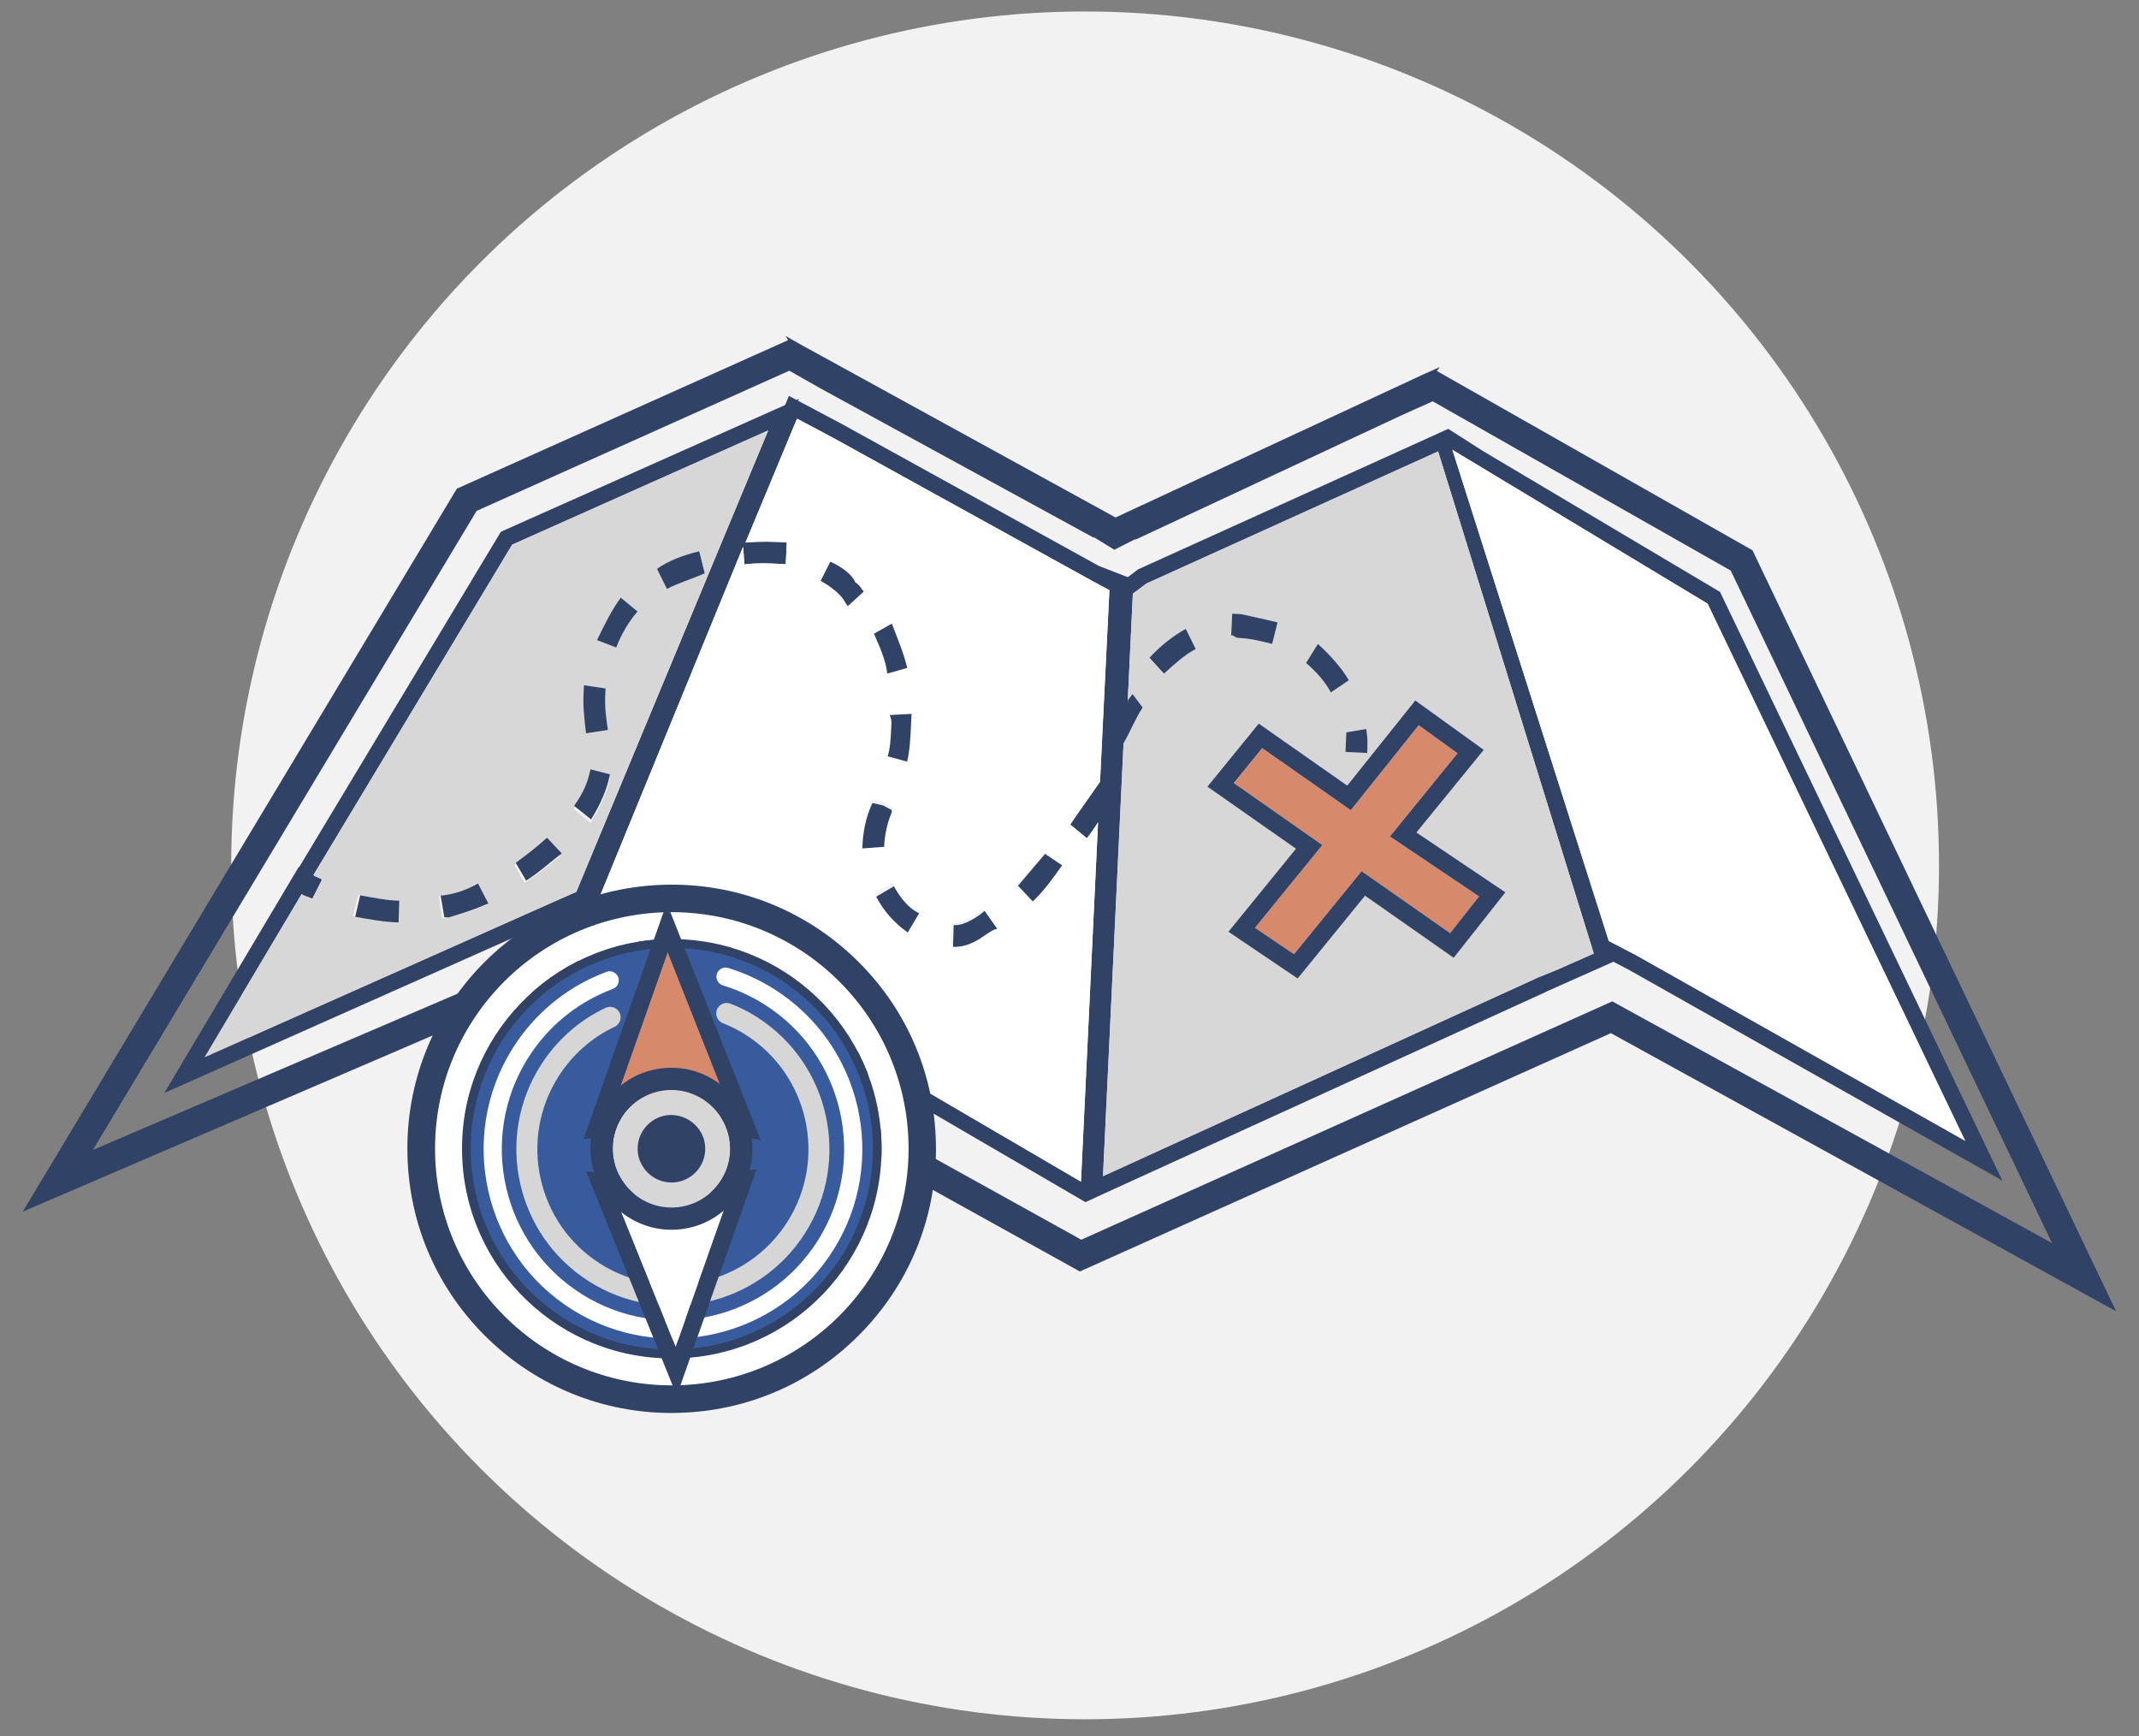 <?xml version="1.0" encoding="utf-8"?>
<!-- Generator: Adobe Illustrator 15.1.0, SVG Export Plug-In . SVG Version: 6.00 Build 0)  -->
<!DOCTYPE svg PUBLIC "-//W3C//DTD SVG 1.1//EN" "http://www.w3.org/Graphics/SVG/1.1/DTD/svg11.dtd">
<svg version="1.1" id="Test" xmlns="http://www.w3.org/2000/svg" xmlns:xlink="http://www.w3.org/1999/xlink" x="0px" y="0px"
	 width="186.667px" height="151.52px" viewBox="0 0 186.667 151.52" enable-background="new 0 0 186.667 151.52"
	 xml:space="preserve">
<rect x="0" y="0" width="186.667" height="151.52" fill="#808080" stroke="none"/>
<g id="Circle_1_">
	<g>
		<g>
			<g>
				<g>
					<circle fill="#F2F2F2" cx="94.695" cy="75.52" r="74.519"/>
				</g>
			</g>
		</g>
	</g>
</g>
<g>
	<g>
		<g>
			<g>
				<g>
					<path fill="none" d="M71.552,33.869l-2.67-1.517L41.593,44.587L8.107,100.354L48.8,82.916l45.562,25.271l46.337-20.799
						l38.379,21.09l-28.039-58.686l-26.006-14.771l-2.804,1.257l0,0L98.203,47.054h-0.111c-0.586,0.002-1.176-0.007-1.768-0.036
						c-0.592-0.028-1.182-0.073-1.763-0.132l-0.11-0.01L71.552,33.869L71.552,33.869z M95.912,49.396l2.504,0.972l0.908-0.684
						L125,38.053l0.689-0.313l0.701-0.313l3.068,1.959l20.648,12.273l24.643,51.375l-32.617-18.41l-1.328-0.693l-5.795,2.58
						l-0.063,0.039l-39.249,17.912l-0.074,0.039l-0.896,0.412l-42.06-24.514l-2.382-0.912l0.047-0.111l-1.788,0.787L14.337,95.385
						l11.747-19.748l0.03,0.031L43.71,46.407l24.806-11.06l0.332-0.796l0.66,0.348l0.215-0.095l-0.072,0.176l3.743,1.979
						L95.912,49.396z"/>
				</g>
			</g>
		</g>
	</g>
</g>
<g>
	<g>
		<g>
			<g>
				<g>
					<path fill="#304366" d="M69.65,34.979l0.072-0.176l-0.215,0.095l-0.66-0.348l-0.332,0.796l-24.806,11.06L26.113,75.668
						l-0.03-0.031L14.337,95.385l34.207-15.223l1.788-0.789l-0.047,0.111l2.382,0.914l42.059,24.512l0.896-0.41l0.071-0.039
						l39.249-17.912l0.063-0.039l5.793-2.58l1.33,0.693l32.615,18.41l-24.638-51.376l-20.651-12.271l-3.065-1.959l-0.7,0.313
						l-0.688,0.314L99.324,49.685l-0.906,0.684l-2.506-0.972L73.392,36.96L69.65,34.979z M149.019,52.682l22.49,46.888
						l-28.705-16.198l-2.408-1.252l-13.648-42.864L149.019,52.682z M98.05,64.888c0.636-1.106,1.064-2.225,1.683-3.145l-0.894-1.191
						c-0.418,0.561-0.408,0.37-0.438,0.94l0.461-9.68l1.188-0.891L125.5,39.396L139.021,83l0.063,0.215l-3.271,1.445l-1.562,0.631
						l-37.994,17.352L98.05,64.888z M50.292,77.832l-2.328,1.027L17.86,92.26l8.468-14.24c0.18,0.198,0.559,0.217,0.928,0.424
						l0.839-1.668c-0.181-0.198-0.559-0.217-0.741-0.412L44.698,47.53l22.341-9.966L50.292,77.832z M96.813,51.504l-0.569,11.591
						l-0.229,4.744l-0.018,0.375c-0.73,1.079-2.006,2.821-2.605,3.741l1.453,1.195c0.357-0.439,0.681-0.912,0.979-1.4l-1.49,31.371
						L53.275,79.113l-1.116-0.436l12.689-30.961l0.117,1.535c1.145-0.135,2.09-0.09,3.037-0.045l0.568,0.027l0.089-1.904
						c-1.135-0.055-2.271-0.108-3.604,0.018l4.499-10.813l3.156,1.678l22.602,12.482L96.813,51.504z"/>
				</g>
			</g>
		</g>
	</g>
</g>
<g>
	<g>
		<g>
			<g>
				<g>
					<polygon fill="#FFFFFF" points="142.804,83.371 171.509,99.568 149.019,52.682 126.748,39.255 140.396,82.119 					"/>
				</g>
			</g>
		</g>
	</g>
</g>
<g>
	<g>
		<g>
			<g>
				<g>
					<path fill="#D7D7D7" d="M135.816,84.662l3.271-1.447L139.024,83l-13.521-43.604l-25.449,11.525l-1.189,0.891l-0.462,9.68
						c0.028-0.57,0.019-0.38,0.437-0.94l0.896,1.191c-0.615,0.92-1.047,2.038-1.686,3.145l-1.793,37.754l37.998-17.353
						L135.816,84.662z M119.315,65.712l-1.897-0.09c0.025-0.57,0.051-1.138,0.08-1.707l1.726-0.301
						C119.376,64.384,119.339,65.143,119.315,65.712z M115.009,56.192c1.096,1.002,2,1.996,2.705,3.168l-1.574,1.068
						c-0.521-0.977-1.245-1.772-2.159-2.575L115.009,56.192z M107.533,53.556c0.189,0.009,0.189,0.009,0.379,0.018
						c0.188,0.009,0.188,0.009,0.377,0.018c1.129,0.243,2.26,0.488,3.199,0.723l-0.469,1.878c-0.939-0.234-1.881-0.468-2.829-0.516
						c-0.188-0.008-0.377-0.016-0.558-0.214l-0.19-0.008L107.533,53.556z M101.58,58.786l-1.265-1.391
						c1.002-1.093,2.185-1.988,3.161-2.51l0.867,1.752C103.367,57.161,102.574,57.881,101.58,58.786z M126.862,83.588l-7.737-5.42
						l-5.879,7.225l-6.041-4.08l5.896-7.245l-7.729-5.416l4.479-5.503l7.721,5.411l5.938-7.428l5.978,4.308l-5.87,7.213l7.762,5.223
						L126.862,83.588z"/>
				</g>
			</g>
		</g>
	</g>
</g>
<g>
	<g>
		<g>
			<g>
				<g>
					<path fill="#FFFFFF" d="M69.555,36.536l-4.499,10.813c1.333-0.126,2.469-0.073,3.604-0.018l-0.089,1.904l-0.568-0.027
						c-0.947-0.045-1.893-0.09-3.037,0.045l-0.117-1.535L52.158,78.68l1.116,0.435l41.062,24.008l1.492-31.369
						c-0.301,0.488-0.619,0.961-0.979,1.399l-1.45-1.196c0.602-0.918,1.87-2.661,2.604-3.74l0.017-0.375l0.229-4.744l0.569-11.591
						l-1.5-0.81L72.711,38.213L69.555,36.536z M91.136,74.449l1.476,1.021c-0.813,1.104-1.627,2.202-2.619,3.104l-1.267-1.392
						C89.532,76.275,90.333,75.359,91.136,74.449z M83.056,80.529c0.568,0.027,0.956-0.146,1.345-0.314
						c0.387-0.174,0.978-0.525,1.373-0.887l1.065,1.57c-0.577,0.162-0.974,0.522-1.562,0.879c-0.589,0.35-1.364,0.693-2.313,0.647
						L83.056,80.529z M80.064,79.436L79.036,81.1c-1.103-0.813-2.008-1.809-2.701-3.172l1.561-0.879
						C78.42,78.027,79.134,79.011,80.064,79.436z M79.495,63.438c-0.047,0.948-0.1,2.087-0.333,3.026l-1.691-0.462
						c0.227-0.748,0.271-1.697,0.316-2.645c0.017-0.38,0.027-0.569-0.146-0.957l1.906-0.101
						C79.531,62.679,79.512,63.059,79.495,63.438z M77.833,54.423c0.505,1.356,1.02,2.521,1.336,3.868l-1.734,0.487
						c-0.136-1.148-0.651-2.314-1.166-3.479L77.833,54.423z M76.153,69.747l0.94,0.233l-0.741-0.416l0.741,0.416l0.929,0.423
						l-0.929-0.423l0.739,0.415l-0.009,0.191c-0.426,0.93-0.668,2.056-0.713,3.006l-1.906,0.102
						C75.268,72.362,75.521,71.043,76.153,69.747z M74.654,50.833c0.372,0.208,0.544,0.597,0.724,0.796l-1.39,1.264
						c-0.182-0.198-0.353-0.586-0.534-0.786c-0.539-0.596-1.094-1.002-1.833-1.418l0.84-1.671
						C73.39,49.441,74.311,50.058,74.654,50.833z"/>
				</g>
			</g>
		</g>
	</g>
</g>
<g>
	<g>
		<g>
			<g>
				<g>
					<path fill="#D7D7D7" d="M44.698,47.529L27.355,76.363c0.182,0.195,0.56,0.215,0.741,0.412l-0.839,1.668
						c-0.369-0.207-0.748-0.226-0.928-0.424l-8.468,14.241l30.104-13.401l2.328-1.025L67.04,37.563L44.698,47.529z M34.574,80.504
						c-1.329-0.063-2.457-0.309-3.775-0.561l0.469-1.879c1.128,0.244,2.258,0.487,3.396,0.541L34.574,80.504z M38.966,80.143
						l-0.381-0.018l-0.291-1.918l0.192,0.014c1.147-0.137,2.11-0.471,3.087-0.994l0.868,1.752
						C41.276,79.492,40.121,79.816,38.966,80.143z M50.959,59.8l1.889,0.279c-0.008,0.191-0.019,0.38-0.027,0.571
						c-0.055,1.136,0.09,2.094,0.232,3.054l-1.915,0.288c-0.134-1.146-0.271-2.296-0.215-3.434
						C50.933,60.369,50.948,59.992,50.959,59.8z M45.766,77.043l-0.875-1.563c0.983-0.714,1.968-1.429,2.763-2.15l1.264,1.392
						C47.934,75.438,46.94,76.338,45.766,77.043z M51.529,71.805l-1.463-1.21c0.813-1.102,1.237-2.032,1.48-3.161l1.688,0.463
						C52.982,69.21,52.352,70.514,51.529,71.805z M53.777,56.512l-1.678-0.649c0.63-1.301,1.262-2.603,2.074-3.705l1.466,1.211
						C54.832,54.28,54.21,55.392,53.777,56.512z M57.334,49.646c0.986-0.713,2.341-1.219,3.686-1.536l0.48,1.924
						c-1.164,0.517-2.32,0.841-3.297,1.364L57.334,49.646z"/>
				</g>
			</g>
		</g>
	</g>
</g>
<g>
	<g>
		<g>
			<g>
				<g>
					<path fill="#304366" d="M152.938,48.023l-27.546-15.647l0.255-0.345l-0.481,0.216l0,0l-1,0.449L97.353,45.16L69.968,30.119
						l-0.954-0.541h-0.001l-0.459-0.261l0.223,0.367L39.868,42.646L1.984,105.74L48.665,85.68l45.572,25.281l46.341-20.799
						l44.09,24.271L152.938,48.023z M95.5,46.904l1.746,1.072l1.784-0.904l0.11-0.001l23.088-10.792l0,0l2.803-1.257l26.006,14.771
						l28.039,58.688l-38.377-21.092l-46.337,20.799L48.8,82.916L8.107,100.354l33.486-55.768L68.882,32.35l2.67,1.517l0,0
						L95.39,46.894L95.5,46.904z"/>
				</g>
			</g>
		</g>
	</g>
</g>
<g>
	<g>
		<g>
			<g>
				<g>
					<polygon fill="#D6896B" points="126.548,81.438 129.078,78.232 121.298,72.998 127.203,65.741 123.806,63.291 117.88,70.705 
						110.149,65.287 107.671,68.333 115.398,73.748 109.517,80.971 112.933,83.273 118.828,76.031 					"/>
				</g>
			</g>
		</g>
	</g>
</g>
<g>
	<g>
		<g>
			<g>
				<g>
					<path fill="#304366" d="M129.485,65.439l-5.976-4.308l-5.938,7.428l-7.722-5.411l-4.479,5.503l7.729,5.416l-5.896,7.246
						l6.041,4.08l5.881-7.226l7.735,5.42l4.513-5.715l-7.762-5.222L129.485,65.439z M109.517,80.971l5.881-7.223l-7.727-5.416
						l2.478-3.047l7.731,5.418l5.926-7.413l3.396,2.449l-5.904,7.256l7.779,5.235l-2.529,3.205l-7.721-5.406l-5.896,7.242
						L109.517,80.971z"/>
				</g>
			</g>
		</g>
	</g>
</g>
<g>
	<g>
		<g>
			<g>
				<g>
					<path fill="#304366" d="M73.453,52.106c0.182,0.2,0.353,0.588,0.534,0.786l1.39-1.264c-0.18-0.199-0.352-0.587-0.724-0.796
						c-0.343-0.775-1.264-1.391-2.193-1.814l-0.84,1.671C72.36,51.104,72.914,51.512,73.453,52.106z"/>
				</g>
			</g>
		</g>
	</g>
</g>
<g>
	<g>
		<g>
			<g>
				<g>
					<path fill="#304366" d="M45.01,75.302l0.905,1.548c1.159-0.727,2.137-1.646,3.109-2.376l-1.289-1.369
						C46.954,73.84,45.983,74.57,45.01,75.302z"/>
				</g>
			</g>
		</g>
	</g>
</g>
<g>
	<g>
		<g>
			<g>
				<g>
					<path fill="#304366" d="M77.787,63.358c-0.046,0.947-0.09,1.896-0.316,2.645l1.691,0.462c0.233-0.939,0.286-2.078,0.333-3.026
						c0.017-0.38,0.036-0.76,0.053-1.138l-1.906,0.101C77.815,62.79,77.804,62.979,77.787,63.358z"/>
				</g>
			</g>
		</g>
	</g>
</g>
<g>
	<g>
		<g>
			<g>
				<g>
					<path fill="#304366" d="M50.101,70.326l1.484,1.184c0.8-1.304,1.406-2.616,1.638-3.938l-1.695-0.432
						C51.302,68.272,50.894,69.209,50.101,70.326z"/>
				</g>
			</g>
		</g>
	</g>
</g>
<g>
	<g>
		<g>
			<g>
				<g>
					<path fill="#304366" d="M61.02,48.11c-1.345,0.317-2.699,0.823-3.686,1.536l0.869,1.752c0.977-0.523,2.133-0.848,3.297-1.364
						L61.02,48.11z"/>
				</g>
			</g>
		</g>
	</g>
</g>
<g>
	<g>
		<g>
			<g>
				<g>
					<path fill="#304366" d="M53.053,63.705c-0.143-0.96-0.287-1.918-0.232-3.054c0.009-0.191,0.02-0.38,0.027-0.571l-1.889-0.279
						c-0.011,0.191-0.026,0.568-0.036,0.759c-0.056,1.138,0.081,2.287,0.215,3.434L53.053,63.705z"/>
				</g>
			</g>
		</g>
	</g>
</g>
<g>
	<g>
		<g>
			<g>
				<g>
					<path fill="#304366" d="M30.999,80.01c1.323,0.229,2.455,0.453,3.784,0.492l0.058-1.896c-1.139-0.035-2.272-0.26-3.405-0.481
						L30.999,80.01z"/>
				</g>
			</g>
		</g>
	</g>
</g>
<g>
	<g>
		<g>
			<g>
				<g>
					<path fill="#304366" d="M52.099,55.862l1.678,0.649c0.434-1.12,1.056-2.231,1.862-3.143l-1.466-1.211
						C53.361,53.26,52.729,54.562,52.099,55.862z"/>
				</g>
			</g>
		</g>
	</g>
</g>
<g>
	<g>
		<g>
			<g>
				<g>
					<path fill="#304366" d="M38.645,78.148l-0.191-0.004l0.322,1.908l0.38,0.014c1.15-0.35,2.302-0.691,3.458-1.229l-0.899-1.733
						C40.748,77.645,39.789,77.994,38.645,78.148z"/>
				</g>
			</g>
		</g>
	</g>
</g>
<g>
	<g>
		<g>
			<g>
				<g>
					<path fill="#304366" d="M116.14,60.43l1.574-1.068c-0.705-1.173-1.609-2.166-2.705-3.168l-1.028,1.662
						C114.895,58.658,115.619,59.454,116.14,60.43z"/>
				</g>
			</g>
		</g>
	</g>
</g>
<g>
	<g>
		<g>
			<g>
				<g>
					<path fill="#304366" d="M100.316,57.395l1.264,1.391c0.996-0.903,1.787-1.625,2.767-2.149l-0.865-1.752
						C102.5,55.407,101.318,56.302,100.316,57.395z"/>
				</g>
			</g>
		</g>
	</g>
</g>
<g>
	<g>
		<g>
			<g>
				<g>
					<path fill="#304366" d="M92.692,75.514l-1.489-0.994c-0.789,0.927-1.574,1.854-2.364,2.777l1.29,1.369
						C91.106,77.744,91.9,76.629,92.692,75.514z"/>
				</g>
			</g>
		</g>
	</g>
</g>
<g>
	<g>
		<g>
			<g>
				<g>
					<path fill="#304366" d="M108.191,55.677c0.949,0.047,1.891,0.282,2.829,0.516l0.47-1.878c-0.939-0.234-2.07-0.479-3.199-0.723
						c-0.188-0.009-0.188-0.009-0.377-0.018c-0.188-0.009-0.188-0.009-0.379-0.018l-0.092,1.898l0.189,0.008
						C107.814,55.661,108.003,55.668,108.191,55.677z"/>
				</g>
			</g>
		</g>
	</g>
</g>
<g>
	<g>
		<g>
			<g>
				<g>
					<path fill="#304366" d="M87.017,81.043l-1.094-1.557c-0.39,0.369-0.973,0.73-1.357,0.91c-0.386,0.18-0.77,0.356-1.339,0.342
						l-0.059,1.898c0.949,0.024,1.719-0.33,2.302-0.693C86.052,81.584,86.441,81.215,87.017,81.043z"/>
				</g>
			</g>
		</g>
	</g>
</g>
<g>
	<g>
		<g>
			<g>
				<g>
					<line fill="none" x1="76.333" y1="69.891" x2="77.081" y2="70.292"/>
				</g>
			</g>
		</g>
	</g>
</g>
<g>
	<g>
		<g>
			<g>
				<g>
					<path fill="#304366" d="M77.823,70.889l0.005-0.191l-0.747-0.404l-0.944-0.217c-0.609,1.31-0.84,2.634-0.881,3.962l1.904-0.136
						C77.19,72.955,77.414,71.824,77.823,70.889z"/>
				</g>
			</g>
		</g>
	</g>
</g>
<g>
	<g>
		<g>
			<g>
				<g>
					<line fill="none" x1="77.081" y1="70.292" x2="78.017" y2="70.702"/>
				</g>
			</g>
		</g>
	</g>
</g>
<g>
	<g>
		<g>
			<g>
				<g>
					<path fill="#304366" d="M79.169,58.292c-0.316-1.348-0.831-2.512-1.336-3.868L76.269,55.3c0.515,1.166,1.03,2.331,1.166,3.479
						L79.169,58.292z"/>
				</g>
			</g>
		</g>
	</g>
</g>
<g>
	<g>
		<g>
			<g>
				<g>
					<path fill="#304366" d="M76.461,78.254c0.719,1.352,1.641,2.33,2.755,3.123l1-1.684c-0.937-0.406-1.669-1.379-2.209-2.346
						L76.461,78.254z"/>
				</g>
			</g>
		</g>
	</g>
</g>
<g>
	<g>
		<g>
			<g>
				<g>
					<path fill="#304366" d="M117.416,65.624l1.898,0.09c0.025-0.57,0.063-1.329-0.094-2.098l-1.729,0.301
						C117.468,64.485,117.443,65.053,117.416,65.624z"/>
				</g>
			</g>
		</g>
	</g>
</g>
<g>
	<g>
		<g>
			<g>
				<g>
					<g>
						<path fill="#304366" d="M58.6,123.309c-5.966,0-11.629-2.276-15.943-6.414c-4.449-4.26-6.971-9.994-7.1-16.146
							c-0.136-6.153,2.135-11.998,6.395-16.449c4.273-4.438,10.012-6.956,16.159-7.092c0.172-0.004,0.343-0.006,0.515-0.006
							c5.965,0,11.626,2.271,15.941,6.396c4.455,4.256,6.979,9.989,7.107,16.146c0.144,6.147-2.125,11.987-6.388,16.44
							c-4.263,4.455-10.002,6.98-16.162,7.117C58.949,123.307,58.775,123.309,58.6,123.309z M58.181,80.107
							c-5.391,0.123-10.405,2.328-14.12,6.209c-3.724,3.891-5.708,8.996-5.588,14.375c0.238,10.871,9.285,19.717,20.167,19.717
							l0.431-0.006c11.114-0.258,19.959-9.5,19.715-20.604c-0.243-11.043-9.107-19.694-20.181-19.694L58.181,80.107z"/>
					</g>
				</g>
			</g>
		</g>
	</g>
	<g>
		<g>
			<g>
				<g>
					<g>
						<path fill="#304366" d="M58.121,77.707c-6.013,0.133-11.627,2.596-15.809,6.938c-4.166,4.355-6.389,10.07-6.256,16.096
							c0.126,6.016,2.593,11.627,6.945,15.795c4.358,4.178,10.082,6.4,16.111,6.271c6.028-0.133,11.643-2.604,15.812-6.961
							c4.169-4.354,6.39-10.07,6.249-16.092c-0.125-6.021-2.594-11.629-6.953-15.795C69.866,79.795,64.149,77.576,58.121,77.707z
							 M59.081,120.9c-11.413,0.238-20.858-8.799-21.108-20.199c-0.127-5.705,2.069-10.908,5.727-14.729
							c3.649-3.813,8.772-6.232,14.472-6.363c11.42-0.232,20.863,8.779,21.114,20.182C79.535,111.172,70.504,120.637,59.081,120.9z"
							/>
					</g>
				</g>
			</g>
		</g>
	</g>
	<g>
		<g>
			<g>
				<g>
					<g>
						<path fill="#FFFFFF" d="M58.171,79.607c-5.699,0.131-10.822,2.551-14.472,6.363c-3.657,3.821-5.854,9.022-5.727,14.729
							c0.25,11.397,9.695,20.438,21.108,20.196c11.423-0.264,20.454-9.729,20.204-21.11C79.034,88.389,69.591,79.375,58.171,79.607z
							 M59.028,118.541c-10.1,0.234-18.49-7.793-18.701-17.896c-0.118-5.057,1.829-9.651,5.074-13.043
							c3.232-3.381,7.77-5.535,12.811-5.646c10.115-0.223,18.506,7.783,18.715,17.885C77.159,109.941,69.132,118.332,59.028,118.541
							z"/>
					</g>
				</g>
			</g>
		</g>
	</g>
	<g>
		<g>
			<g>
				<g>
					<g>
						<path fill="#304366" d="M58.211,81.955c-5.041,0.109-9.578,2.266-12.811,5.646c-3.245,3.392-5.192,7.988-5.074,13.045
							c0.211,10.104,8.602,18.133,18.701,17.896c10.104-0.207,18.132-8.599,17.898-18.701
							C76.717,89.738,68.326,81.732,58.211,81.955z M58.997,117.648c-9.619,0.211-17.579-7.402-17.79-17.023
							c-0.094-4.811,1.752-9.201,4.828-12.418c3.077-3.215,7.399-5.24,12.207-5.357c9.618-0.211,17.58,7.406,17.803,17.01
							C76.245,109.465,68.615,117.438,58.997,117.648z"/>
					</g>
				</g>
			</g>
		</g>
	</g>
	<g>
		<g>
			<g>
				<g>
					<g>
						<path fill="#375B9D" d="M58.239,82.719c-4.843,0.119-9.196,2.16-12.297,5.398c-3.098,3.238-4.956,7.668-4.862,12.51
							c0.213,9.688,8.23,17.359,17.92,17.146c9.688-0.215,17.373-8.24,17.173-17.92C75.947,90.18,67.929,82.506,58.239,82.719z"/>
					</g>
				</g>
			</g>
		</g>
	</g>
	<g>
		<g>
			<g>
				<g>
					<g>
						<path fill="#304366" d="M59.224,95.631l-0.085,0.004c0.107,0.023,0.215,0.047,0.304,0.059c0.1,0.013,0.176,0.033,0.257,0.063
							l-0.008-0.047c-0.03-0.004-0.068-0.004-0.082-0.006C59.493,95.688,59.359,95.664,59.224,95.631z"/>
					</g>
				</g>
			</g>
		</g>
	</g>
	<g>
		<g>
			<g>
				<g>
					<g>
						<path fill="#304366" d="M57.361,95.691l-0.013,0.1c0.389-0.104,0.764-0.166,1.167-0.172c0.161-0.002,0.338,0.006,0.485,0.02
							c0.041,0,0.069-0.003,0.105-0.005c-0.209-0.013-0.408-0.021-0.592-0.019C58.238,95.617,57.785,95.646,57.361,95.691z"/>
					</g>
				</g>
			</g>
		</g>
	</g>
	<g>
		<g>
			<g>
				<g>
					<g>
						<path fill="#304366" d="M58.992,104.844l0.071-0.014c-0.008,0-0.015,0.002-0.021,0.002c-0.101,0.029-0.205,0.033-0.309,0.037
							c0.003,0,0.005-0.002,0.008,0C58.839,104.867,58.93,104.861,58.992,104.844z"/>
					</g>
				</g>
			</g>
		</g>
	</g>
	<g>
		<g>
			<g>
				<g>
					<g>
						<path fill="#304366" d="M59.878,104.748l0.009-0.078c-0.252,0.076-0.516,0.123-0.792,0.154c0.083-0.01,0.19-0.02,0.314-0.031
							C59.538,104.781,59.705,104.768,59.878,104.748z"/>
					</g>
				</g>
			</g>
		</g>
	</g>
	<g>
		<g>
			<g>
				<g>
					<g>
						<path fill="#304366" d="M57.544,104.721l0.014,0.088c0.259,0.017,0.538,0.027,0.794,0.031
							C58.066,104.83,57.791,104.791,57.544,104.721z"/>
					</g>
				</g>
			</g>
		</g>
	</g>
	<g>
		<g>
			<g>
				<g>
					<g>
						<g>
							<path fill="#FFFFFF" d="M72.29,109.746c-5.214,7.479-15.542,9.316-23.017,4.104c-7.476-5.213-9.316-15.539-4.103-23.017
								c1.926-2.763,4.607-4.844,7.759-6.021c0.41-0.153,0.867,0.058,1.021,0.468c0.151,0.409-0.058,0.868-0.466,1.021
								c-2.846,1.064-5.27,2.943-7.013,5.441c-4.712,6.76-3.046,16.09,3.711,20.805c6.759,4.712,16.091,3.049,20.805-3.709
								c4.713-6.758,3.047-16.092-3.712-20.805c-1.288-0.899-2.699-1.586-4.192-2.041c-0.419-0.129-0.656-0.574-0.527-0.992
								c0.128-0.422,0.573-0.657,0.991-0.529c1.653,0.508,3.215,1.269,4.637,2.262C75.661,91.945,77.503,102.271,72.29,109.746z"/>
						</g>
					</g>
				</g>
			</g>
		</g>
	</g>
	<g>
		<g>
			<g>
				<g>
					<g>
						<path fill="#D6D6D6" d="M66.069,88.764c-0.742-0.475-1.523-0.869-2.317-1.174c-0.408-0.158-0.87-0.006-1.105,0.361
							l-0.064,0.113l-0.019,0.053c-0.179,0.471,0.058,1.002,0.527,1.182c0.687,0.264,1.359,0.604,1.994,1.012
							c5.503,3.508,7.123,10.84,3.611,16.344c-3.508,5.503-10.836,7.121-16.342,3.611c-5.497-3.505-7.114-10.834-3.604-16.339
							c1.2-1.886,2.89-3.378,4.879-4.317c0.157-0.069,0.292-0.188,0.388-0.336c0.169-0.268,0.192-0.6,0.055-0.883
							c-0.103-0.223-0.286-0.391-0.517-0.473c-0.234-0.086-0.482-0.07-0.702,0.033c-2.308,1.088-4.262,2.813-5.65,4.99
							c-4.054,6.354-2.182,14.817,4.17,18.867c6.353,4.053,14.817,2.182,18.873-4.175C74.296,101.285,72.423,92.816,66.069,88.764z"
							/>
					</g>
				</g>
			</g>
		</g>
	</g>
	<g>
		<path fill="none" d="M60.484,98.016L60.484,98.016L60.484,98.016z"/>
		<path fill="#D6896B" d="M60.539,97.268c0.094,0.006,0.215,0.012,0.366,0.021c0.305,0.012,0.857,0.035,1.036,0.062l2.085,0.285
			l-5.758-14.55L53.127,97.67l2.021-0.205c0.414-0.1,1.021-0.174,1.467-0.221c0.693-0.072,1.457-0.125,1.944-0.135h0.143
			c0.271,0,0.56,0.016,0.863,0.031l0.234-0.011l0.105,0.027c0.183,0.045,0.371,0.081,0.527,0.102l0.053,0.755l0,0L60.539,97.268z"/>
		<path fill="#304366" d="M58.186,78.805l-7.26,20.598l4.427-0.448l0.113-0.021c0.248-0.063,0.724-0.137,1.305-0.197
			c0.643-0.065,1.371-0.116,1.814-0.123l0.116-0.002c0.227,0,0.467,0.011,0.718,0.024l0.163,0.011l0.069-0.004
			c0.216,0.049,0.435,0.09,0.636,0.109l0.143,0.012c0.104,0.006,0.239,0.012,0.449,0.021c0.237,0.01,0.716,0.024,0.864,0.047
			l4.623,0.635L58.186,78.805z M60.484,98.016l-0.053-0.754c-0.156-0.018-0.344-0.057-0.527-0.102l-0.105-0.025l-0.234,0.008
			c-0.303-0.018-0.592-0.031-0.863-0.031h-0.143c-0.487,0.011-1.251,0.062-1.944,0.134c-0.446,0.047-1.053,0.123-1.467,0.224
			l-2.021,0.204l5.141-14.586l5.758,14.548l-2.085-0.285c-0.179-0.021-0.731-0.049-1.036-0.062
			c-0.151-0.009-0.272-0.015-0.366-0.021L60.484,98.016L60.484,98.016L60.484,98.016z"/>
	</g>
	<g>
		<path fill="#FFFFFF" d="M61.85,104.045c-0.146,0.037-0.479,0.105-1.364,0.195c-0.267,0.025-0.526,0.055-0.729,0.07l-0.56,0.063
			c-0.079,0.021-0.185,0.035-0.296,0.043l-0.053,0.035l-0.215-0.021l-0.074,0.002l-0.171-0.021c-0.128-0.008-0.22-0.012-0.309-0.021
			l-0.019-0.004c0,0,0,0-0.001,0l-0.115-0.014c0.027,0.006,0.067,0.012,0.11,0.014c-0.411-0.008-0.847-0.025-1.244-0.051
			c-0.459-0.027-1.056-0.076-1.377-0.146l-1.958-0.211l5.49,13.586l4.842-13.746L61.85,104.045z"/>
		<path fill="#304366" d="M61.616,102.563l-0.135,0.025c-0.021,0.01-0.237,0.066-1.149,0.158c-0.26,0.025-0.508,0.053-0.71,0.068
			l-0.473,0.047l-0.041-0.006l-0.242,0.061c-0.046,0.014-0.101,0.016-0.163,0.016h-0.022c-0.068-0.008-0.147-0.014-0.268-0.02
			c-0.039-0.002-0.076-0.002-0.175-0.012l-0.154-0.016c-0.38-0.009-0.798-0.025-1.18-0.05c-0.683-0.043-1.064-0.092-1.153-0.114
			l-4.604-0.502l7.914,19.586l6.956-19.75L61.616,102.563z M53.475,103.979l1.958,0.211c0.321,0.069,0.918,0.119,1.377,0.146
			c0.397,0.024,0.833,0.043,1.244,0.054c-0.043-0.003-0.083-0.011-0.11-0.017l0.115,0.017c0,0,0,0,0.001,0l0.019,0.004
			c0.089,0.012,0.181,0.018,0.309,0.021l0.171,0.022l0.074-0.002l0.215,0.021l0.053-0.035c0.111-0.008,0.217-0.021,0.296-0.043
			l0.56-0.063c0.203-0.019,0.462-0.045,0.729-0.07c0.885-0.09,1.218-0.156,1.364-0.195l1.957-0.229l-4.842,13.746L53.475,103.979z"
			/>
	</g>
	<g>
		<path fill="#D7D7D7" d="M58.598,95.119l-0.115,0.002c-1.369,0.027-2.645,0.592-3.591,1.58c-0.947,0.99-1.453,2.287-1.421,3.658
			c0.061,2.766,2.358,5.016,5.123,5.016h0.115c1.369-0.027,2.646-0.592,3.593-1.582c0.947-0.988,1.452-2.287,1.42-3.656
			C63.66,97.369,61.363,95.119,58.598,95.119z"/>
		<path fill="#304366" d="M58.599,93.182h-0.16c-1.887,0.041-3.646,0.814-4.951,2.18c-1.305,1.367-2.001,3.156-1.96,5.046
			c0.083,3.813,3.251,6.911,7.063,6.911l0.16-0.002c1.887-0.041,3.646-0.813,4.951-2.18c1.306-1.365,2.001-3.154,1.96-5.041
			C65.58,96.281,62.411,93.182,58.599,93.182z M58.708,105.375h-0.115c-2.765,0-5.062-2.25-5.123-5.018
			c-0.032-1.371,0.475-2.668,1.421-3.656c0.946-0.988,2.223-1.555,3.591-1.58l0.116-0.002c2.765,0,5.062,2.25,5.123,5.018
			c0.032,1.369-0.473,2.668-1.42,3.656C61.354,104.783,60.077,105.348,58.708,105.375z"/>
	</g>
	<g>
		<path fill="#304366" d="M58.532,97.302c0,0-0.001,0-0.002,0c-0.787,0.017-1.52,0.339-2.066,0.907
			c-0.544,0.568-0.835,1.316-0.817,2.105c0.035,1.588,1.357,2.881,2.946,2.881h0.067c0.786-0.018,1.52-0.34,2.065-0.908
			c0.544-0.57,0.835-1.314,0.817-2.104C61.509,98.596,60.189,97.302,58.532,97.302z"/>
	</g>
</g>
</svg>
